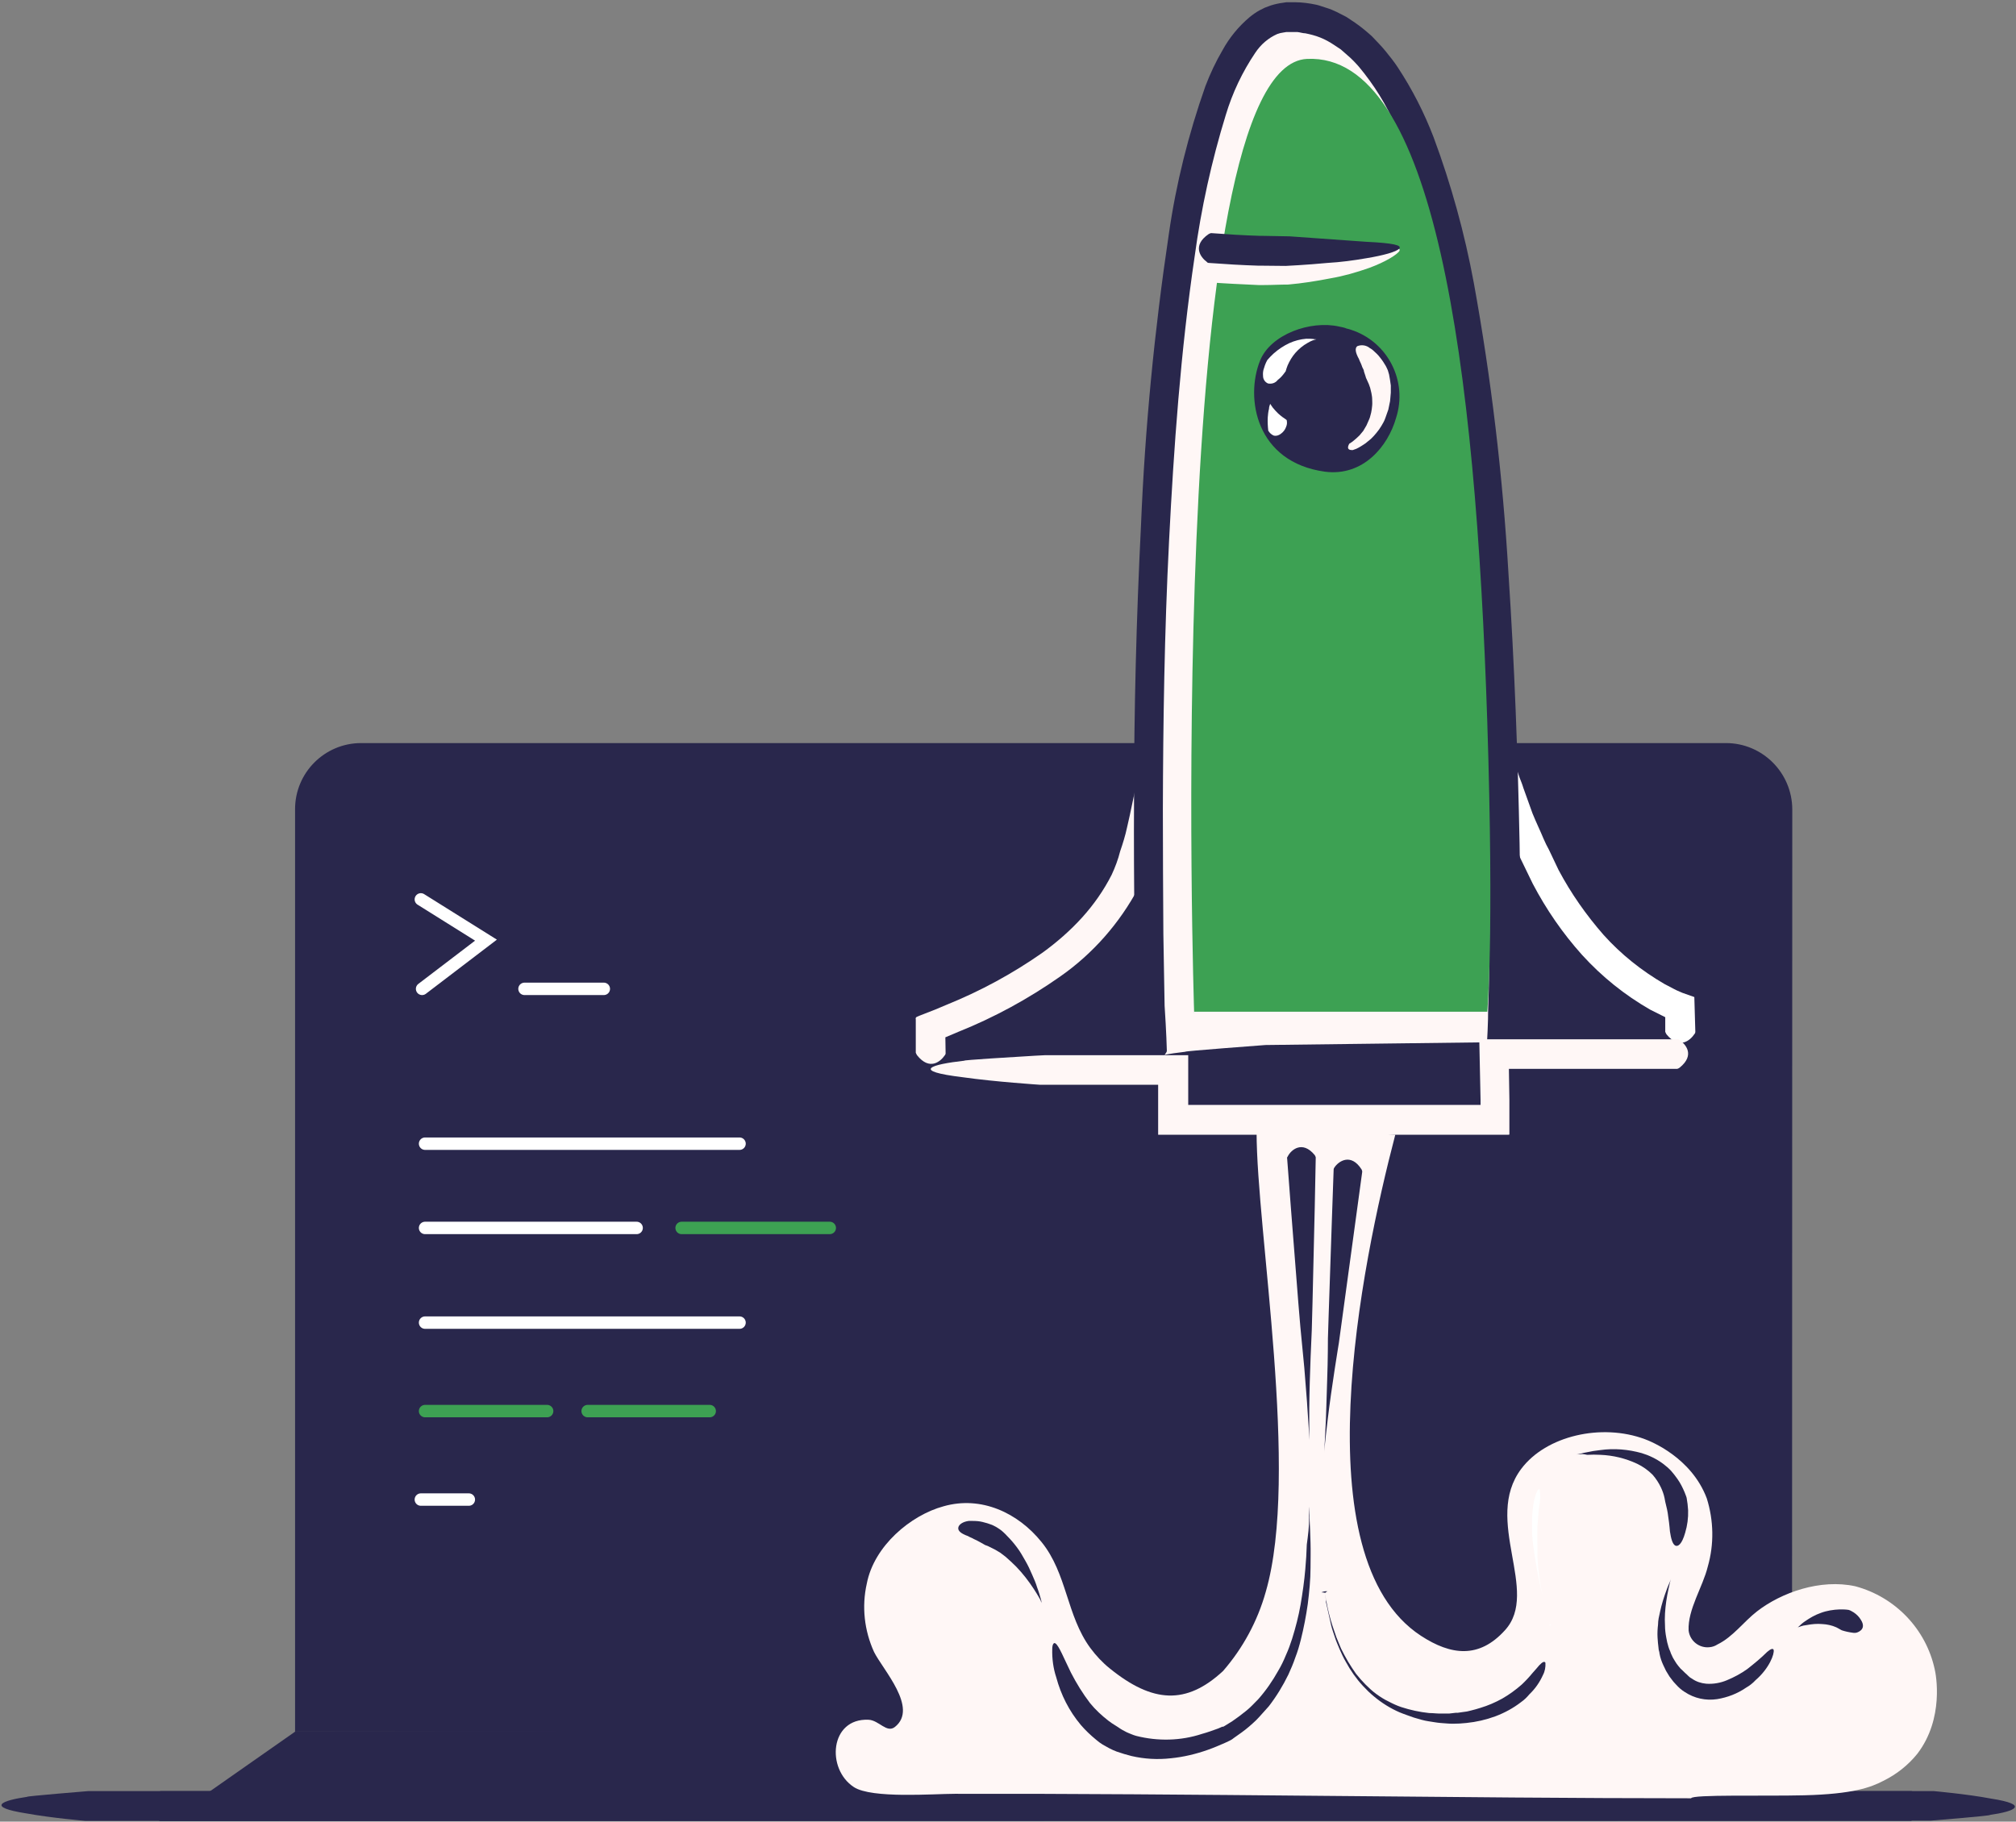 <svg width="811" height="733" viewBox="0 0 811 733" fill="none" xmlns="http://www.w3.org/2000/svg">
<rect x="0" y="0" width="811" height="733" fill="#808080" stroke="none"/>
<path d="M118.7 696.8L70.3 730.7H746.7L716.9 695.2L118.7 696.8Z" fill="#29274C"/>
<path d="M720.9 696.8H118.7V325.6C118.7 310.9 130.6 299 145.3 299H694.3C709 299 720.9 310.9 721 325.6L720.9 696.8Z" fill="#29274C"/>
<path d="M171 460.2H297.5" stroke="white" stroke-width="5" stroke-miterlimit="10" stroke-linecap="round"/>
<path d="M171 532.2H297.5" stroke="white" stroke-width="5" stroke-miterlimit="10" stroke-linecap="round"/>
<path d="M171 494.1H256.1" stroke="white" stroke-width="5" stroke-miterlimit="10" stroke-linecap="round"/>
<path d="M211 397.9H242.9" stroke="white" stroke-width="5" stroke-miterlimit="10" stroke-linecap="round"/>
<path d="M171 567.8H220.1" stroke="#3da153" stroke-width="5" stroke-miterlimit="10" stroke-linecap="round"/>
<path d="M236.4 567.8H285.5" stroke="#3da153" stroke-width="5" stroke-miterlimit="10" stroke-linecap="round"/>
<path d="M274.2 494.1H333.8" stroke="#3da153" stroke-width="5" stroke-miterlimit="10" stroke-linecap="round"/>
<path d="M169.3 603.4H188.6" stroke="white" stroke-width="5" stroke-miterlimit="10" stroke-linecap="round"/>
<path d="M169.3 361.9L195.5 378.3L169.8 397.9" stroke="white" stroke-width="5" stroke-miterlimit="10" stroke-linecap="round"/>
<path d="M64.5 732.8C64.3 732.8 64.1 732.7 63.9 732.5C61.9 730.8 59.1 726.4 63.8 721.2C64 721 64.3 720.9 64.5 720.7H777.8C777.8 720.7 791.3 721.9 800.8 723.7C816.9 726.2 810.4 728.9 800.5 730.3C801.5 730.6 776.7 732.6 776.7 732.6L64.5 732.8Z" fill="#29274C"/>
<path d="M768.9 720.7C769.1 720.7 769.3 720.8 769.5 721C771.5 722.7 774.4 727.1 769.5 732.2C769.3 732.4 769 732.6 768.8 732.7H34.4C34.4 732.7 20.5 731.5 10.7 729.7C-5.9 727.1 0.7 724.5 11 723C9.9 722.8 35.6 720.7 35.6 720.7H768.9Z" fill="#29274C"/>
<path d="M380.4 423.8C380.4 424.1 380.4 424.2 380.1 424.6C378.4 427.1 374 431 368.9 424.6C368.7 424.3 368.6 424 368.4 423.6V410.2C368.1 409.1 369.2 409.1 369.9 408.7L372.2 407.8L376.3 406.2L380.8 404.3C394.4 398.8 407.3 391.8 419.3 383.4C425.1 379.2 430.5 374.5 435.3 369.2C440 364 444 358.3 447.2 352C448.6 349 449.8 345.8 450.6 342.6C451.7 339.4 452.7 336.2 453.4 332.9C454.8 327.1 456.2 319.5 457.7 313.2C460 302.4 462.1 299.5 463 300.7C463.9 301.9 464.1 307.6 464.3 314.2C464.3 313.5 464.3 321.5 464 330C463.8 334 463.4 338 462.8 341.9C462.3 345.3 461.7 347.4 461.7 347.4C460.7 350.8 459.5 354 458 357.2C450.4 371.5 439.6 383.8 426.4 393C413.7 401.9 400 409.4 385.5 415.2L380.3 417.4L380.4 423.8Z" fill="#FFF7F6"/>
<path d="M771.3 705.7C767.6 710.3 762.9 714 757.6 716.6C752.6 719.2 745.5 721.9 725.8 722.4C709.7 722.8 680.7 722 680.3 723.6C590.2 723.6 475.2 721.6 384.1 721.8C375.6 721.8 350.7 723.8 343.5 719.1C332.3 711.8 333.8 691.3 349.4 692C353.6 692.2 356.7 697.5 360 694.9C369.6 687.3 355.1 671.8 351.6 664.7C347.7 656.1 346.6 646.5 348.7 637.2C351.6 622.1 366.3 609.7 379.6 606.1C394.7 601.8 409.5 608.7 419 620.5C429.3 633.2 429 650 438.6 663.1C440.9 666.2 443.5 669 446.5 671.4C463.7 685.3 477.2 686.1 492 672.4C500 663.2 505.9 652.3 509.2 640.5C522.9 593.2 505.5 495.5 505.5 455.4C505.5 453.2 561.3 456.6 561.3 456.6C547.6 508.9 523.5 626.7 571.6 658.2C583.7 666.1 595 667.5 605.4 656C619.7 640.4 596.4 611.7 612 591C622 577.7 644.3 572.6 661.7 579.1C663.9 579.9 680.4 586.4 686.6 602.9C689.4 611.8 689.6 621.4 687 630.4C685 638.6 678.9 647.6 679.3 656.1C679.8 660.3 683.6 663.3 687.8 662.8C688.9 662.7 690 662.3 690.9 661.7C697.1 658.7 701.5 652.5 706.8 648.4C716.6 640.8 732.3 635.2 746.4 638.3C762.4 642.6 774.8 655.5 778.3 671.7C778.8 673.7 782.2 691.5 771.3 705.7Z" fill="#FFF7F6"/>
<path d="M517.8 466.2C517.7 465.9 517.8 465.6 518 465.4C519.3 462.7 523.9 458.7 528.9 464.8C529.1 465.1 529.2 465.4 529.3 465.7L528.9 485.7L528 524.2L527.7 535.3C527.7 535.3 526.8 553.6 526.7 566.4C526.7 577.3 526.7 580.6 526.7 579.4C526.7 578.2 526.4 572.5 525.9 566C525.9 565.1 525.3 558.4 524.7 550.4L523.1 533.8L522.3 524.3L519.3 486L517.8 466.2Z" fill="#29274C"/>
<path d="M536.5 470.6C536.5 470.3 536.6 470.1 536.8 469.8C538.4 467.3 543.4 463.8 547.7 470.5C547.9 470.8 548 471.2 548 471.5L545.3 491.3L540.1 529.4L538.6 540.4C538.6 540.4 535.6 558.5 534.1 571.3C532.8 582.1 532.6 585.4 532.7 584.2C532.8 583.1 533.1 577.5 533.4 570.8C533.4 569.9 533.7 563.1 533.9 555.2C534.2 547.2 534.2 538.5 534.2 538.5L534.5 529L535.8 490.6L536.5 470.6Z" fill="#29274C"/>
<path d="M418.9 644.1V644.3C418.9 645.1 419.6 646.1 418.7 644.3V644.1C418.7 644.1 417.6 642 415.9 639.4C413.8 636.2 411.5 633.2 408.8 630.4C407.4 629 406 627.7 404.5 626.4L402.4 624.8L400.4 623.6C399.4 623.1 398.4 622.6 397.4 622.1L396.3 621.7L395.6 621.3C395.2 621 394.6 620.8 394 620.4C393.3 620 392.5 619.6 391.8 619.3C391 618.8 390.2 618.6 389.4 618.1C386.6 617.1 385.3 616 385.5 614.7C385.7 613.4 387.4 612.3 389.7 612C389.7 612 390.2 612 391.3 612C392.6 612 394 612.1 395.2 612.4C396.5 612.7 397.8 613.1 399.1 613.6L400.7 614.4C400.7 614.4 401.2 614.7 402.1 615.3C403 615.9 404.1 616.9 405.2 618.1C406.6 619.5 407.8 620.9 409 622.5C410.3 624.2 411.4 626.1 412.4 627.9C413.5 629.8 414.4 631.7 415.2 633.6C416 635.4 416.7 637 417.2 638.7C417.9 640.5 418.4 642.3 418.9 644.1Z" fill="#29274C"/>
<path d="M526.6 610.7V610C526.6 607.4 526.4 603.5 526.8 609.8V610.8C527 614.2 527.1 617.4 527.2 620.8C527.3 624.1 527.2 627.5 527.2 630.8C527.2 635.7 526.7 640.5 526.1 645.4C525.4 650.3 524.5 655 523.3 659.8C522.7 662.2 522 664.6 521.1 666.9C520.3 669.3 519.3 671.6 518.3 673.8C516.1 678.3 513.5 682.6 510.4 686.6C508.7 688.4 507.1 690.4 505.3 692.2C503.5 693.9 501.6 695.6 499.5 697.1L496.4 699.3L495.6 699.9L494.9 700.3L494.5 700.5L492.8 701.3C490.5 702.3 488.2 703.3 485.9 704.1C481.1 705.8 476.1 707 471 707.5C465.7 708.1 460.4 707.8 455.2 706.6C453.2 706.1 451.2 705.5 449.2 704.8C448.2 704.4 447.2 704 446.3 703.5C445.4 703 444.5 702.5 443.6 702C442.6 701.4 441.7 700.7 440.9 700C438.7 698.2 436.7 696.3 434.8 694.1C430.1 688.5 426.8 682 424.9 674.9C423.7 671.3 423.2 667.4 423.3 663.6C423.3 661.5 424 660.8 424.6 661.3C426 662.2 428 667.3 430.8 673C433 677.3 435.6 681.5 438.5 685.3C440.7 688 443.2 690.3 445.9 692.4C446.8 693.1 447.7 693.7 448.7 694.3L449.8 695C450.9 695.8 452 696.4 453.2 697C453.8 697.3 454.4 697.5 455.1 697.8C455.8 698.1 456.4 698.3 457.1 698.5C465.8 700.7 475 700.5 483.5 697.7C485.7 697.1 487.9 696.3 490.1 695.5L491.7 694.8H492.1L492.8 694.4L495.7 692.6C497.6 691.3 499.5 689.9 501.2 688.5C503 687.1 504.6 685.3 506.2 683.7C509.3 680.2 511.9 676.4 514.2 672.3C515.4 670.3 516.4 668.2 517.3 666C518.3 663.8 519.1 661.6 519.8 659.4C521.2 654.9 522.4 650.3 523.2 645.7C524 641 524.7 636.2 525.1 631.4C525.4 628 525.6 624.8 525.7 621.5C526.2 617.8 526.7 614.1 526.6 610.7Z" fill="#29274C"/>
<path d="M723.6 654.7C723.1 654.7 722.6 655.3 723.6 654.5C724.4 653.7 725.2 653 726.1 652.4C728.1 651 730.2 649.8 732.5 649C734.9 648.1 737.5 647.7 740.1 647.6C741.3 647.6 742.5 647.6 743.7 647.8C744.4 648 745 648.4 745.7 648.8C746.9 649.6 747.9 650.6 748.6 651.8C749.9 653.8 749.5 655.2 748.6 656C747.7 656.8 746.6 657.2 745.4 657C743.9 656.8 742.4 656.5 740.9 656C740.2 655.6 739.4 655.2 738.7 654.8C736.9 654 735 653.6 733.1 653.5C731 653.3 728.9 653.5 726.8 653.9C724.8 654.1 723.8 654.7 723.6 654.7Z" fill="#29274C"/>
<path d="M670.6 639.3L670.9 638.5C671.4 637.3 672.1 635.8 672.2 635.3C671.9 636.3 671.6 637.4 671.4 638.5L671.2 639.4C670.5 642.6 670 645.9 669.8 649.2C669.7 650.8 669.7 652.5 669.8 654.1C669.8 655.7 670 657.3 670.3 658.9C670.5 660.2 670.8 661.4 671.2 662.7C671.4 663.3 671.6 663.9 671.9 664.5C672.1 665.1 672.3 665.7 672.6 666.2C672.9 667 673.4 667.7 673.8 668.4C674.2 669.1 674.7 669.8 675.2 670.4C675.7 671.1 676.3 671.7 676.9 672.2C677.5 672.8 678.1 673.4 678.7 673.9L679.2 674.4C679.6 674.8 680.1 675.2 680.7 675.5C682.4 676.7 684.3 677.3 686.4 677.5C689.2 677.7 692.1 677.2 694.7 676.1C697.6 674.9 700.4 673.4 702.9 671.6C705.7 669.4 708.4 667.2 710.9 664.7C712.4 663.4 713.3 663.2 713.5 663.9C713.9 665.4 711.8 671.3 706.2 676.1C705.1 677.3 703.8 678.3 702.4 679.1C698.9 681.5 695 683 690.8 683.7C686.2 684.4 681.6 683.4 677.7 680.8C676.4 680 675.3 679 674.3 677.9C673.9 677.5 673.6 677.1 673.2 676.7L671.6 674.6L670.2 672.3C669.8 671.5 669.4 670.7 669.1 670C668.4 668.5 667.9 667 667.6 665.4C667.6 664.7 667.2 664 667.2 663.2C667 661.8 666.9 660.3 666.8 658.9C666.7 657.2 666.8 655.4 667 653.7C667 652 667.4 650.3 667.8 648.6C668.4 645.7 669.4 642.5 670.6 639.3Z" fill="#29274C"/>
<path d="M635.9 585.1H635.6C634.5 585.1 633 585.6 635.6 584.9H636C636.7 584.7 637.4 584.5 638.2 584.4C640 584 641.8 583.7 643.7 583.5C649.3 582.7 655 583.2 660.4 584.7C663.4 585.6 666.3 587 668.9 588.9C670.1 589.8 671.3 590.8 672.3 591.9C673.2 592.9 674 594 674.8 595.1C676 596.8 676.9 598.6 677.7 600.5C678.3 601.9 678.5 602.7 678.5 602.7C678.8 604.3 679 606 679.1 607.7C679.2 610.8 678.8 613.8 677.9 616.8C676.6 621.4 675 622.5 673.9 621.9C672.8 621.3 672.2 619 671.8 616.3C671.8 616.6 671.6 613.4 671.1 610.3C670.9 608.3 670.4 606.3 669.9 604.3L669.6 602.7C669.3 601.3 668.8 599.9 668.2 598.6C667.3 596.7 666.2 595 664.8 593.4C663 591.6 660.9 590.1 658.6 589C653.9 586.8 648.9 585.6 643.8 585.4C642 585.3 640.2 585.3 638.5 585.4C636.8 585 636 585.1 635.9 585.1Z" fill="#29274C"/>
<path d="M623.1 652V652.4L623.4 653.4V653.8C623.4 653.8 624 653.8 624.2 653.8C622.7 654.5 623.8 653.8 623.1 652.4V652C622.2 648.8 621.4 645.6 620.6 642.4C619.4 637.3 618.3 632.1 617.5 626.8C617.2 625 617 623.1 616.7 621.3C616.7 621.3 616.4 619 616.3 615.9C616.3 614.4 616.3 612.5 616.3 610.8C616.4 609.1 616.6 607.3 616.8 605.6C617.7 600.1 619 598.7 619.4 599.4C619.7 601.6 619.7 603.9 619.2 606.1C619.2 605.8 618.8 609.5 618.5 613.8C618.3 618 618.5 622 618.5 622C618.5 623.6 618.5 625.1 618.5 626.8C618.8 632.1 619.5 637.3 620.6 642.5C621.4 645.6 622.2 648.8 623.1 652Z" fill="white"/>
<path d="M533.4 644.6V643.8L533.1 641.8V641C533.1 640.8 531.8 640.8 531.6 640.7C532.1 640.5 532.6 640.4 533.1 640.3H533.9C534.1 640.3 533.7 640.5 533.5 640.6C533.3 640.7 533 641 533.1 641.1V641.7L533.4 643.6L533.6 644.5C534.2 647.8 535 651 536 654.1C536.5 655.7 537.1 657.2 537.6 658.8C538.2 660.4 538.9 661.8 539.5 663.4C540.4 665.2 541.3 666.9 542.3 668.6C543.3 670.3 544.4 671.9 545.5 673.5C546.7 675 548 676.5 549.3 677.8C550.7 679.2 552.1 680.5 553.6 681.6C555.1 682.7 556.8 683.8 558.5 684.6C560.2 685.5 561.9 686.3 563.7 686.9C567.4 688.1 571.1 688.9 574.9 689.3C576.7 689.3 578.5 689.6 580.3 689.5C581.2 689.5 582.1 689.5 583 689.5L585.6 689.2H586.4L588.5 688.9C589.6 688.8 590.7 688.6 591.7 688.3C593 688 594.3 687.6 595.6 687.2C598.6 686.3 601.6 685 604.3 683.5C607.1 681.9 609.7 680 612.1 677.9C613.7 676.4 615.1 674.9 616.5 673.2C617.7 671.9 618.5 670.9 619.2 670.1C620.6 668.6 621.4 668.4 621.7 669.1C621.8 670.8 621.5 672.5 620.7 674C619.4 676.9 617.6 679.5 615.3 681.7C614.3 682.9 613.2 684 611.9 684.9C608.8 687.3 605.3 689.2 601.6 690.6C597.8 692 593.9 692.9 589.9 693.3C588.1 693.5 586.3 693.6 584.4 693.6C582.8 693.6 581 693.4 579.5 693.3C578 693.2 576.1 692.8 574.6 692.6C573.1 692.4 570.6 691.7 568.7 691.1C566.8 690.4 564.9 689.8 563 689C559.3 687.4 555.8 685.2 552.7 682.6C551.1 681.3 549.7 679.9 548.3 678.4C545.6 675.5 543.3 672.2 541.4 668.7C540.4 667 539.6 665.2 538.8 663.4C538.2 661.9 537.5 660.4 537 658.8C536.5 657.2 535.9 655.7 535.5 654C534.9 651.2 534.1 647.8 533.4 644.6Z" fill="#29274C"/>
<path d="M682 415.2C682 415.5 681.9 415.8 681.7 416C680 418.6 675.6 422.5 670.4 416.2C670.2 415.9 670.1 415.6 669.9 415.2V409.3L668.7 408.7C667.1 407.9 665.5 407.1 663.9 406.3C653.6 400.4 644.4 393 636.4 384.2C628.6 375.5 622 365.9 616.6 355.6L611.6 345.3L611.3 344.5L610.6 342.3C610.1 340.4 609.3 337.7 608.4 334.6C607.5 331.2 606.8 327.8 606.2 324.3C605.5 320.9 605 317.5 604.7 314C602.9 291.9 607.3 300.3 611.3 312.9C611.8 314.2 612.4 315.6 612.8 317L616.5 327.3C618 331 619.8 334.7 620.9 337.4C621.6 339 622.3 340.5 623.1 341.9L627 350.1C632 359.5 638.1 368.2 645.1 376.2C652.1 384 660.4 390.6 669.5 395.9C670.8 396.6 672.2 397.3 673.5 398L674.5 398.5L676.8 399.5L681.6 401.2L682 415.2Z" fill="white"/>
<path d="M463.6 427.1C463.6 427.1 448.5 9.6 517.8 6.7C578.9 4.2 598.5 139 604 294.7C607.4 388.9 604 425.2 604 425.2L463.7 427L463.6 427.1Z" fill="#FFF7F6"/>
<path d="M469.4 422.8C469.4 423.1 469.3 423.3 469.1 423.6C467.5 426.3 463.2 430.3 457.9 424.1C457.7 423.8 457.5 423.5 457.4 423.2C457.4 422.8 457.2 415.5 456.9 404.8C456.6 394.1 456.6 383.7 456.4 372.6C456.2 356 456.1 339 456.2 321.5C456.2 286.4 457.1 249.4 459 211.4C460.6 172.2 464.4 133 470.2 94.2C473.1 73.9 478.1 54 484.9 34.7C486.8 29.7 489.1 24.8 491.8 20.2C494.6 15.1 498.3 10.6 502.7 6.9C503.9 5.9 505.2 5 506.6 4.2L508.8 3.1C509.6 2.8 510.4 2.5 511.2 2.2C512.8 1.7 514.5 1.3 516.2 1.1L517.5 0.9H518.6H520.8C523.7 0.9 526.7 1.3 529.5 1.9C530.9 2.2 532.3 2.8 533.7 3.2C535.1 3.6 536.4 4.2 537.7 4.8L541.6 6.8C542.8 7.6 544 8.4 545.2 9.2C547.5 10.8 549.7 12.6 551.8 14.5C553.7 16.5 555.7 18.5 557.4 20.6C559.1 22.7 560.8 24.8 562.3 27.1C568.1 35.9 572.9 45.3 576.7 55.2C583.8 74.3 589.2 93.9 592.9 113.9C599.9 152.4 604.5 191.3 606.8 230.3C609.3 268.1 610.6 304.6 611.3 339.3C611.6 356.5 611.7 373.7 611.3 389.8C611.3 398 611.1 406 610.6 413.9L610.3 419.8L609.9 425.3L609.4 431C606 431.4 601.8 431.3 598.3 431.4H592.6L507.7 432.5C507.7 432.5 489.4 431.5 476.6 429.8C454.8 427.5 463.5 424.7 476.9 423.2C475.5 423 509.1 420.5 509.1 420.5L598.2 419.4C598.4 416.3 598.5 413.2 598.6 410.1C598.6 406.3 598.8 402.5 598.9 398.7C599.1 391 599.2 383.2 599.2 375.2C599.2 359.2 599 342.7 598.7 325.7C597.8 291.7 596.4 255.8 593.6 218.8C591.1 180.9 586.1 143.1 578.6 105.9C574.8 87 569 68.5 561.4 50.7C557.7 42.1 552.7 34.1 546.7 26.9C545.2 25.2 543.7 23.6 541.9 22.1L539.4 19.9L536.7 18.1C534.9 16.9 533.1 15.9 531.1 15.1C529.1 14.3 527.1 13.8 525.1 13.4C524.1 13.4 523 13 522 12.9H518.9C518.4 12.9 517.9 12.9 517.4 12.9L516.2 13.1C515.4 13.2 514.6 13.4 513.8 13.7C510.2 15.3 507.2 17.9 505 21.2C499.8 28.9 495.8 37.3 493.1 46.3C487.4 64.8 483.2 83.9 480.6 103.1C474.9 141.6 472.2 180.2 470.3 217.5C468.4 254.8 467.9 291.1 467.8 325.5C467.8 342.7 467.9 359.5 468 375.8C468.2 385.8 468.3 395.4 468.5 404.7C469.2 415.2 469.4 422.4 469.4 422.8Z" fill="#29274C"/>
<path d="M480.4 408.1C480.4 408.1 467.7 26.4 525.8 23.7C577.2 21.3 593.6 146.2 598.3 290.3C601.1 377.4 598.3 407.1 598.3 407.1H480.4V408.1Z" fill="#3da153"/>
<path d="M538.7 131.4C527.2 128.8 511.2 134.5 506.9 145.1C500.8 160.3 505.3 186 533 189.8C548.4 191.8 558.4 179.5 561.6 168.2C566.4 153.4 558.3 137.5 543.5 132.7C542.9 132.5 542.3 132.3 541.7 132.2C541.1 131.9 539.8 131.6 538.7 131.4Z" fill="#29274C"/>
<path d="M486.3 113.6C486 113.6 485.8 113.5 485.5 113.3C482.9 111.4 479.6 106.7 486.2 102.1C486.5 101.9 486.8 101.8 487.2 101.7C493.7 102.2 500.2 102.5 506.7 102.6H508.7C512.1 102.6 515.9 102.6 519.5 102.4C519.5 102.4 523.9 102.4 529.8 102.4C535.7 102.4 543.5 101.9 549.6 101.2C554.9 100.5 558.4 100 560.5 99.9C562.6 99.8 563.3 100.2 563 100.9C562.3 102.3 557.4 105.4 550.8 107.8C545.7 109.6 540.5 111.1 535.2 112C529.6 113.1 523.9 114 518.2 114.5C514.8 114.5 511.7 114.7 508.4 114.7H506.3C499.8 114.4 493.1 114.1 486.3 113.6Z" fill="#FFF7F6"/>
<path d="M544.2 181.1H543.9C542.9 181.1 541.6 180.8 542.7 178.7C542.7 178.7 542.7 178.5 542.9 178.5L544.2 177.6C545.2 176.8 546.1 176 546.9 175.2L548.4 173.4L549.7 171.2C550.1 170.4 550.4 169.5 550.8 168.7C551.2 167.9 551.3 166.9 551.6 166C551.8 165.1 551.9 164.2 552 163.2C552.1 162.3 552 161.4 552 160.6C552 159.7 551.8 158.9 551.7 158.2L551.2 156.1C550.9 155.1 550.5 154.1 550 153.1L549.5 152L549.3 151.3C549.1 150.7 548.9 150.1 548.7 149.5C548.7 148.7 548 148 547.8 147.1C547.5 146.2 547 145.4 546.7 144.5C545.2 141.8 545 140.1 546 139.3C547.7 138.6 549.7 138.9 551.1 140.1C551.1 140.1 551.6 140.3 552.4 141C553.4 141.9 554.4 142.8 555.2 143.9C556.1 145 556.8 146.1 557.5 147.3C557.8 147.8 558 148.4 558.3 149L558.8 150.7C559.1 152.2 559.3 153.7 559.5 155.1V158L559.2 161.4L558.5 164.8C558.1 165.9 557.7 167.1 557.3 168.2C556.9 169.4 556.3 170.4 555.7 171.4C555.1 172.4 554.4 173.4 553.7 174.2C553 175.1 552.3 175.8 551.5 176.6L549.3 178.4C548.1 179.2 546.9 180 545.6 180.6L544.2 181.1Z" fill="#FFF7F6"/>
<path d="M510.9 162.7C511.1 162.5 510.9 162.2 511.1 162.7C511.1 162.7 511.5 163.3 512 164C512.7 164.9 513.4 165.6 514.2 166.4C515.3 167.4 516.4 168.2 517.6 169C517.8 169.9 517.8 170.8 517.4 171.7C517 172.9 516.2 173.9 515.2 174.6C514.4 175.2 513.4 175.5 512.5 175.3C512.5 175.3 511.7 175 511.2 174.5C510.8 174.2 510.5 173.7 510.2 173.3C510 171.5 509.9 169.7 510 167.9C510.1 166.7 510.2 165.6 510.5 164.5C510.5 163.8 510.7 163.3 510.9 162.7Z" fill="white"/>
<path d="M528.9 136.5C529.4 136.5 530 136.5 528.9 136.7L528 137C527.5 137.2 526.8 137.5 526 138C524.2 139 522.5 140.4 521.1 142C519.8 143.5 518.8 145.2 518 147C517.7 147.8 517.4 148.6 517.2 149.4L516.3 150.6C515.6 151.5 514.9 152.2 514 152.9C513.1 154.1 511.6 154.6 510.1 154.3C508.9 153.8 508.1 152.6 508.1 151.3C508 150.2 508.1 149.1 508.5 148.1C508.7 147.3 509 146.6 509.3 145.9L509.8 144.9C510.6 144 511.4 143.1 512.3 142.3C514.2 140.6 516.3 139.2 518.6 138.1C520.8 137.1 523.1 136.5 525.5 136.3C526.7 136.3 527.8 136.3 528.9 136.5Z" fill="white"/>
<path d="M674.7 418.1C675 418.1 675.3 418.2 675.5 418.4C678.1 420.1 682 424.5 675.7 429.6C675.4 429.8 675.1 430 674.7 430.1H607L607.2 442.5V449.6V454.1V456.4C607.2 456.6 607 456.6 606.8 456.6H466.1H465.9V452.4V444.1V436.5H418.5C418.5 436.5 400.2 435.3 387.6 433.5C365.9 430.9 374.6 428.3 388 426.8C386.9 426.6 407.6 425.3 416.4 424.8L420.3 424.6H478C478 427.5 478 430.6 478 433.6V443.9V444.6H595.6V442.6L595.1 418.9C594.7 417.8 596 418.3 596.6 418.2H674.9L674.7 418.1Z" fill="#FFF7F6"/>
<path d="M486.3 105.8C486 105.8 485.7 105.7 485.5 105.4C482.9 103.5 479.5 98.8 486.2 94.2C486.5 94 486.8 93.9 487.2 93.8C493.8 94.3 500.3 94.7 506.8 94.9H507.9L518.8 95.1L549.7 97.3C560.5 97.8 564 98.7 562.9 100C561.9 101.3 556.4 102.8 549.7 103.9C544.5 104.8 539.3 105.5 534 105.8C525.7 106.6 517.2 107 517.2 107L507.3 106.9H506.2C499.7 106.7 493 106.3 486.3 105.8Z" fill="#29274C"/>
<!-- Code injected by live-server -->
</svg>
